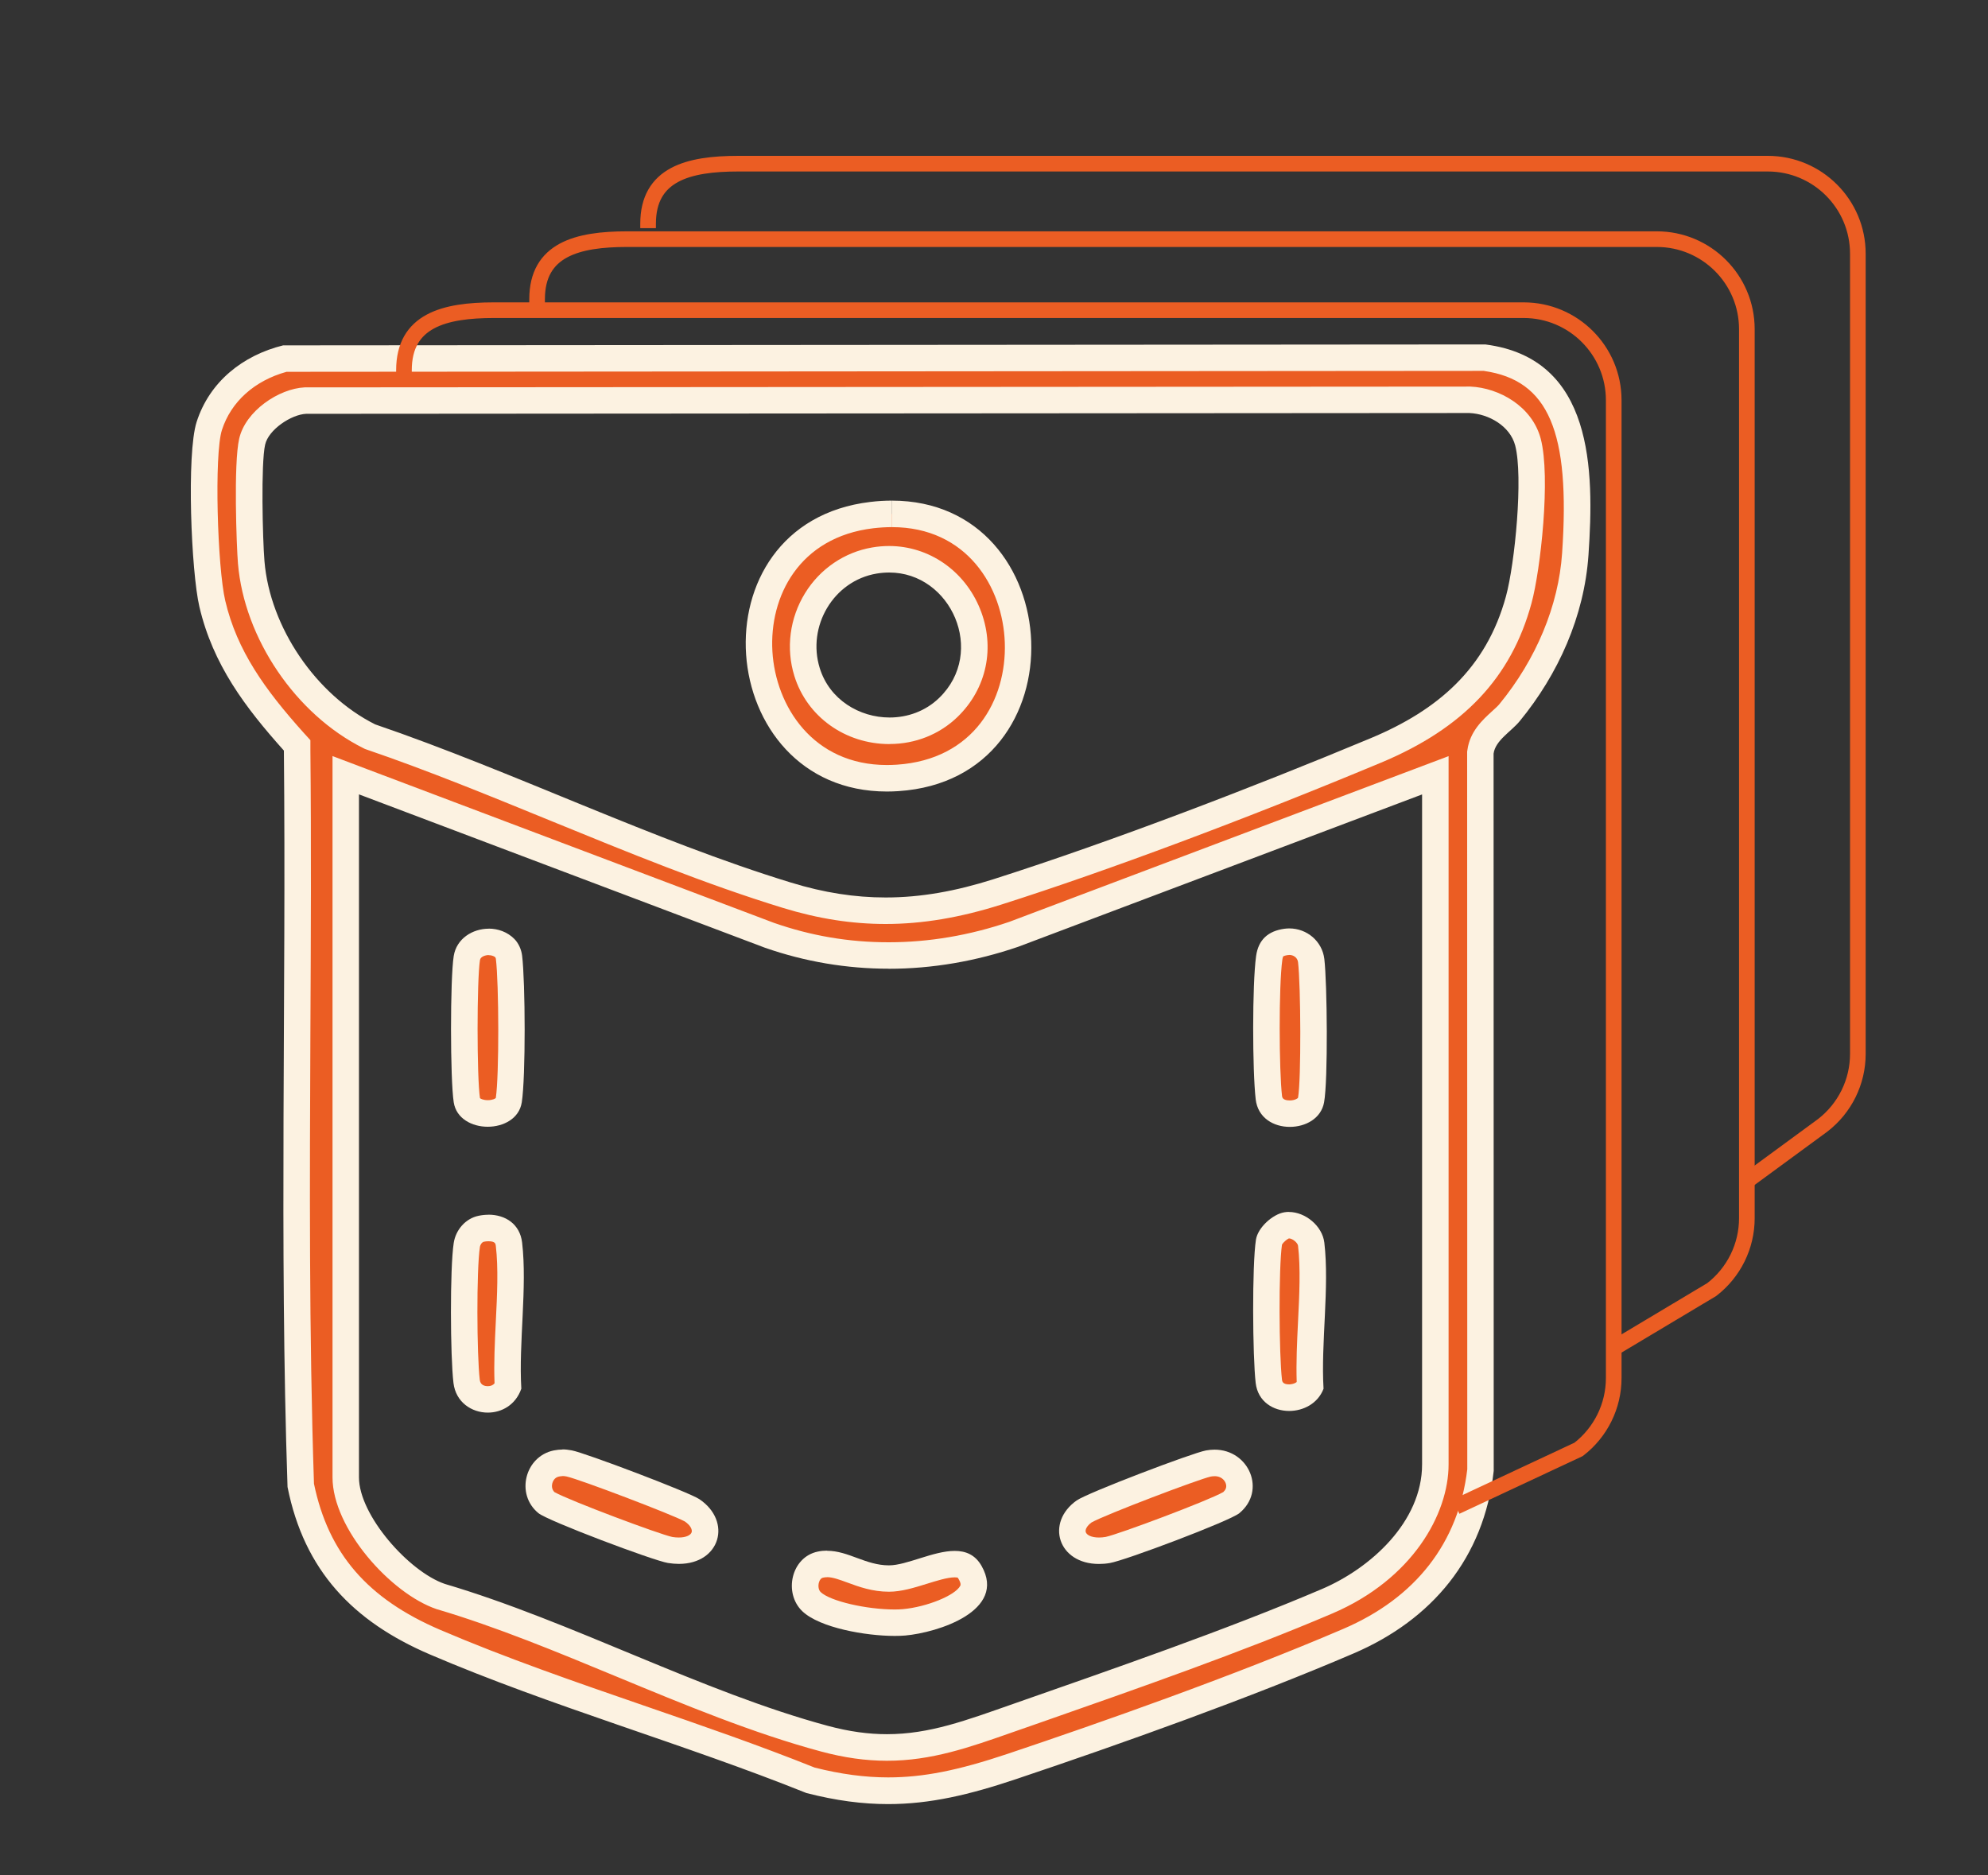 <svg viewBox="0 0 300 283" xmlns="http://www.w3.org/2000/svg" data-name="Calque 1" id="Calque_1">
  <rect x="0" y="0" width="300" height="283" fill="#333333" stroke="none"/>
  <defs>
    <style>
      .cls-1 {
        fill: #eb5d23;
      }

      .cls-2 {
        fill: none;
        stroke: #eb5d23;
        stroke-miterlimit: 10;
        stroke-width: 2.36px;
      }

      .cls-3 {
        fill: #fcf2e1;
      }
    </style>
  </defs>
  <g>
    <g>
      <path d="M134.03,270.25c-3.71,0-7.54-.51-11.71-1.57-8.4-3.37-17.25-6.42-25.81-9.38-10.3-3.55-20.96-7.23-30.85-11.47-11.55-4.95-18-12.48-20.27-23.67-.76-22.76-.65-45.98-.54-68.44.07-13.92.14-28.32,0-42.48v-.75s-.51-.56-.51-.56c-6.03-6.72-10.42-12.83-12.29-20.81-1.17-5-1.87-22.44-.46-26.83,1.6-5,5.75-8.7,11.39-10.17l181.11-.14c13.64,1.87,14.62,15.35,13.64,29.64-.58,8.46-4.01,16.73-9.92,23.93-.32.4-.79.82-1.29,1.27-1.26,1.14-2.82,2.56-3.1,4.65l-.02.13.02,108.27c-1.36,11.88-8.26,20.81-19.95,25.83-16.62,7.12-36.78,14.21-50.77,18.9-7.76,2.6-13.17,3.66-18.68,3.66ZM52.17,222.96c0,6.61,8.19,15.88,14.31,17.97,9.08,2.68,18.4,6.55,27.42,10.28,10.04,4.16,20.41,8.46,30.51,11.18,3.31.89,6.4,1.33,9.44,1.33h0c6.38,0,11.94-1.95,18.37-4.22l4.45-1.56c14.1-4.93,30.08-10.52,43.58-16.29,8.13-3.47,16.34-11.21,16.34-20.66v-103.99l-63.62,24c-6.17,2.12-12.54,3.2-18.88,3.2s-12.22-1.03-18.02-3.06l-63.91-24.15v105.96ZM46.18,60.46c-3.13.15-7.39,2.95-8.13,6.21-.73,3.21-.41,15.01-.14,18.21.9,10.66,8.22,21.45,17.81,26.24l.12.06.13.04c9.23,3.15,18.72,7.04,27.91,10.8,11.45,4.69,23.28,9.53,34.89,13.09,5.13,1.57,10,2.33,14.88,2.33,5.33,0,10.84-.93,16.85-2.84,15.96-5.08,36.78-12.86,57.12-21.35,11.83-4.94,18.69-12.16,21.56-22.74,1.29-4.75,2.8-18.37,1.39-23.78-1.04-3.99-5.2-6.24-8.76-6.39h-.04s-175.6.12-175.6.12Z" class="cls-1"></path>
      <path d="M223.95,55.98c9.74,1.4,13.04,9.14,11.78,27.5-.54,7.92-3.91,16.02-9.47,22.79-.23.28-.66.67-1.08,1.05-1.42,1.29-3.36,3.05-3.74,5.86l-.04.26v.27s.02,108.02.02,108.02c-1.31,11.08-7.78,19.41-18.74,24.1-16.56,7.1-36.66,14.16-50.61,18.84-7.54,2.53-12.77,3.56-18.04,3.56-3.5,0-7.13-.48-11.09-1.48-8.41-3.37-17.24-6.42-25.78-9.36-10.27-3.54-20.89-7.21-30.72-11.42-10.99-4.71-16.88-11.53-19.06-22.06-.75-22.67-.64-45.81-.54-68.19.07-13.93.14-28.34,0-42.51v-1.51s-1.02-1.12-1.02-1.12c-5.82-6.49-10.06-12.37-11.83-19.93-1.18-5.03-1.69-22.06-.5-25.76,1.37-4.26,4.91-7.44,9.75-8.78l180.71-.14M133.65,139.44c5.54,0,11.25-.96,17.46-2.93,16.02-5.1,36.89-12.9,57.28-21.41,12.45-5.2,19.67-12.84,22.72-24.06,1.38-5.05,2.91-19.01,1.4-24.81-1.29-4.93-6.31-7.7-10.61-7.89h-.09s-.09,0-.09,0l-175.55.12h-.1s-.1,0-.1,0c-3.88.19-8.93,3.55-9.88,7.76-.86,3.78-.39,16.31-.18,18.82.95,11.32,8.73,22.77,18.91,27.86l.24.12.25.09c9.17,3.13,18.64,7.01,27.8,10.76,11.49,4.7,23.37,9.57,35.06,13.15,5.32,1.63,10.38,2.42,15.47,2.42M133.85,265.72c6.73,0,12.43-2.01,19.03-4.33l1.29-.45,3.21-1.12c14.11-4.94,30.11-10.53,43.66-16.32,12.13-5.18,17.56-15.03,17.56-22.5v-106.89l-5.41,2.04-60.86,22.96c-6,2.05-12.14,3.09-18.23,3.09s-11.74-.99-17.31-2.93l-61.2-23.12-5.41-2.05v108.86c0,7.68,8.76,17.5,15.66,19.86l.08.03.08.02c8.9,2.63,18.17,6.47,27.14,10.19,10.09,4.18,20.53,8.51,30.75,11.26,3.49.94,6.75,1.4,9.96,1.4M224.22,51.98l-181.5.14c-6.08,1.51-11.1,5.48-13.05,11.56-1.54,4.82-.82,22.6.42,27.89,2.04,8.72,6.91,15.18,12.75,21.7.36,37.03-.69,74.15.55,111.13,2.52,12.65,9.9,20.31,21.47,25.27,18.24,7.82,38.34,13.49,56.83,20.92,4.48,1.15,8.47,1.67,12.33,1.67,6.33,0,12.28-1.41,19.31-3.77,16.05-5.38,35.44-12.32,50.92-18.96,11.87-5.09,19.69-14.43,21.16-27.55l-.02-108.25c.27-2.01,2.66-3.33,3.95-4.91,5.81-7.08,9.73-15.8,10.37-25.06.88-12.84.77-29.64-15.5-31.77h0ZM133.65,135.44c-4.64,0-9.32-.72-14.29-2.25-20.85-6.38-41.99-16.78-62.74-23.87-8.91-4.45-15.88-14.63-16.71-24.62-.28-3.35-.55-14.76.1-17.6.51-2.26,3.92-4.54,6.18-4.65l175.55-.12c2.92.13,6.14,1.96,6.91,4.9,1.23,4.72-.04,17.79-1.39,22.75-2.98,10.94-10.33,17.21-20.41,21.42-17.46,7.29-39,15.57-56.95,21.29-5.64,1.79-10.92,2.75-16.24,2.75h0ZM134.1,146.2c6.59,0,13.19-1.14,19.58-3.33l60.92-22.98v101.1c0,8.69-7.8,15.7-15.13,18.82-14.46,6.17-31.67,12.11-46.63,17.35-7.06,2.47-12.56,4.55-19,4.55-2.74,0-5.65-.38-8.92-1.26-19.03-5.13-38.69-15.78-57.8-21.42-5.41-1.85-12.95-10.36-12.95-16.08v-103.07l61.25,23.14c6.1,2.13,12.39,3.17,18.68,3.17h0Z" class="cls-3"></path>
    </g>
    <g>
      <path d="M165.84,234.02c-1.97,0-3.46-.84-3.9-2.2-.41-1.29.23-2.72,1.68-3.75,1.47-.97,16.7-6.84,18.73-7.21.31-.06.62-.09.92-.09,2,0,3.18,1.29,3.57,2.41.23.63.58,2.26-1.1,3.63-1.47,1.03-16.43,6.75-18.58,7.1-.46.07-.91.11-1.33.11Z" class="cls-1"></path>
      <path d="M183.28,222.77c.96,0,1.5.56,1.69,1.08.22.63-.07,1.04-.37,1.32-2.28,1.31-15.83,6.38-17.75,6.77-.35.06-.69.09-1.01.09-1.2,0-1.86-.41-1.99-.81-.13-.41.21-.97.86-1.46,2.1-1.19,16.15-6.52,18-6.93.19-.04.38-.05.56-.05M183.28,218.77c-.41,0-.85.04-1.29.12-2.12.39-17.92,6.41-19.52,7.55-4.73,3.35-2.82,9.58,3.37,9.58.52,0,1.07-.04,1.64-.14,2.25-.36,18.07-6.32,19.54-7.52,4.12-3.38,1.48-9.59-3.74-9.59h0Z" class="cls-3"></path>
    </g>
    <g>
      <path d="M102.44,234.02c-.42,0-.87-.04-1.33-.11-2.13-.34-17.1-6.07-18.63-7.13-.98-.8-1.39-2.09-1.07-3.4.33-1.32,1.28-2.26,2.55-2.52.34-.07.64-.1.92-.1s.62.04,1.03.11c1.85.35,17.06,6.14,18.49,7.05,1.57,1.05,2.29,2.54,1.88,3.9-.41,1.36-1.89,2.21-3.85,2.21Z" class="cls-1"></path>
      <path d="M84.89,222.75c.17,0,.38.02.62.07,2.08.47,15.93,5.74,17.84,6.79.87.6,1.14,1.24,1.02,1.63-.12.39-.76.79-1.94.79-.31,0-.65-.03-.97-.08-1.94-.4-15.44-5.46-17.79-6.77-.45-.45-.4-1.01-.33-1.31.07-.26.3-.9,1.01-1.04.27-.06.42-.06.52-.06M84.89,218.75c-.42,0-.85.05-1.33.14-4.33.89-5.81,6.6-2.31,9.46,1.42,1.17,17.35,7.17,19.54,7.52.58.09,1.13.14,1.65.14,6.27,0,8.08-6.43,3.08-9.78-1.58-1.05-17.2-6.97-19.23-7.35-.5-.09-.95-.15-1.39-.15h0Z" class="cls-3"></path>
    </g>
    <g>
      <path d="M135.02,244.88c-4.45,0-10.56-1.28-12.56-3.17-.86-.82-1.18-2.18-.82-3.45.16-.54.68-1.84,2.18-2.15.32-.06.64-.1.97-.1,1.22,0,2.41.44,3.78.94,1.6.59,3.42,1.26,5.56,1.26,1.58,0,3.29-.54,5.1-1.1,1.69-.53,3.43-1.07,4.81-1.07,1.15,0,1.8.35,2.32,1.25.86,1.51.58,2.4.29,2.94-1.32,2.51-6.8,4.28-10.25,4.59-.41.04-.88.06-1.4.06Z" class="cls-1"></path>
      <path d="M124.8,238.01c.86,0,1.89.38,3.09.82,1.67.62,3.75,1.38,6.26,1.38,1.89,0,3.82-.61,5.7-1.19,1.47-.46,3.14-.98,4.22-.98.28,0,.42.04.44.04,0,0,.05.05.14.2.42.73.3.95.26,1.03-.76,1.46-5.05,3.2-8.66,3.53-.35.03-.76.05-1.22.05-4.33,0-9.76-1.27-11.18-2.62-.37-.35-.4-1-.27-1.45.12-.43.34-.68.66-.74.19-.04.38-.06.58-.06M124.8,234.01c-.44,0-.9.04-1.37.14-4.05.82-5.22,6.27-2.35,9.01,2.64,2.51,9.58,3.72,13.94,3.72.58,0,1.11-.02,1.58-.06,4.9-.44,15.38-3.72,11.52-10.51-.97-1.7-2.41-2.26-4.05-2.26-3.23,0-7.24,2.18-9.92,2.18-3.51,0-6.12-2.2-9.34-2.2h0Z" class="cls-3"></path>
    </g>
    <g>
      <path d="M73.61,168.05c-1.06,0-2.91-.42-3.16-2-.51-3.24-.51-18.28,0-21.46.27-1.67,1.9-2.43,3.3-2.43.97,0,1.84.34,2.46.96.31.31.55.84.61,1.35.47,3.81.52,18-.04,21.58-.25,1.58-2.11,2-3.17,2Z" class="cls-1"></path>
      <path d="M73.75,144.15c.25,0,.71.05,1,.33.03.04.07.14.08.22.46,3.72.51,17.55-.01,21-.07.09-.5.33-1.21.33s-1.13-.24-1.18-.31c-.48-3.05-.48-17.85,0-20.84.09-.54.86-.75,1.33-.75M73.75,140.15c-2.44,0-4.86,1.5-5.28,4.12-.55,3.43-.54,18.63,0,22.08.38,2.46,2.76,3.69,5.13,3.69s4.76-1.23,5.14-3.69c.6-3.85.54-18.13.05-22.13-.11-.92-.53-1.87-1.17-2.52-1.05-1.06-2.47-1.56-3.88-1.56h0Z" class="cls-3"></path>
    </g>
    <g>
      <path d="M194.64,168.06c-.48,0-2.89-.12-3.16-2.39-.48-4.08-.53-16.96.05-21.1.21-1.52.93-2.2,2.56-2.43.16-.02.32-.03.48-.03,1.68,0,3.1,1.23,3.29,2.85.45,3.79.52,18.08-.02,21.04-.26,1.42-1.85,2.06-3.21,2.06Z" class="cls-1"></path>
      <path d="M194.57,144.11c.58,0,1.22.37,1.31,1.09.42,3.5.49,17.76,0,20.47-.06.11-.53.4-1.24.4-.5,0-1.11-.11-1.17-.63-.46-3.89-.51-16.65.04-20.59.05-.38.14-.51.13-.52.02-.01.2-.13.72-.2.07,0,.14-.01.21-.01M194.57,140.11c-.25,0-.5.02-.75.05-2.46.34-3.93,1.66-4.27,4.13-.59,4.26-.56,17.27-.06,21.61.33,2.83,2.73,4.16,5.14,4.16s4.74-1.28,5.18-3.7c.61-3.33.47-17.99.04-21.63-.32-2.7-2.64-4.62-5.28-4.62h0Z" class="cls-3"></path>
    </g>
    <g>
      <path d="M194.54,210.93c-.46,0-2.79-.12-3.06-2.45-.46-3.91-.52-17.59.03-21.08.14-.9,1.64-2.3,2.63-2.46.12-.02.24-.03.37-.03,1.52,0,3.19,1.42,3.36,2.87.42,3.55.22,7.74.02,11.79-.16,3.23-.32,6.57-.17,9.65-.67,1.27-2.09,1.73-3.17,1.73Z" class="cls-1"></path>
      <path d="M194.51,186.89c.55,0,1.32.68,1.37,1.1.4,3.38.2,7.49,0,11.45-.15,3.03-.3,6.15-.2,9.12-.42.34-1.05.36-1.14.36-.99,0-1.05-.48-1.08-.69-.45-3.77-.52-16.84,0-20.41.17-.31.71-.79,1.04-.93M194.5,182.89c-.23,0-.46.02-.69.06-1.75.29-3.99,2.29-4.28,4.13-.6,3.82-.51,17.63-.04,21.63.33,2.82,2.66,4.22,5.05,4.22,2.14,0,4.34-1.12,5.19-3.35-.41-6.92.91-15.3.12-22.05-.3-2.51-2.85-4.63-5.35-4.63h0Z" class="cls-3"></path>
    </g>
    <g>
      <path d="M73.61,211.18c-1.43,0-2.97-.84-3.2-2.71-.46-3.86-.51-17.02.03-20.6.19-1.22,1.09-2.22,2.19-2.45.36-.07.72-.11,1.07-.11.84,0,2.83.24,3.09,2.44.42,3.55.22,7.73.02,11.78-.16,3.25-.32,6.61-.17,9.71-.8,1.79-2.51,1.93-3.04,1.93Z" class="cls-1"></path>
      <path d="M73.71,187.32c1.03,0,1.07.38,1.11.68.4,3.39.2,7.48,0,11.45-.15,3.1-.31,6.29-.19,9.31-.24.29-.58.43-1.02.43-.41,0-1.11-.12-1.21-.95-.45-3.76-.51-16.59.02-20.06.06-.38.33-.73.61-.79.23-.05.46-.07.68-.07M73.71,183.32c-.48,0-.97.05-1.46.15-2,.4-3.47,2.12-3.78,4.1-.59,3.85-.52,17.13-.04,21.13.35,2.92,2.75,4.48,5.18,4.48,2.1,0,4.21-1.16,5.06-3.61-.41-6.92.91-15.3.12-22.05-.33-2.81-2.54-4.21-5.08-4.21h0Z" class="cls-3"></path>
    </g>
    <g>
      <path d="M133.85,117.45c-12.47,0-18.73-9.86-19.27-19.02-.55-9.23,4.49-19.2,16.98-20.69,1.03-.12,2.05-.18,3.03-.18,12.64,0,18.73,10.04,19.04,19.37.44,13.28-8.8,19.85-18.15,20.47-.55.04-1.1.06-1.63.06ZM134.19,84.39c-.74,0-1.49.06-2.24.19-3.6.61-6.79,2.79-8.75,5.97-2.02,3.28-2.53,7.23-1.42,10.85,1.64,5.31,6.64,8.88,12.45,8.88h0c3.37,0,6.52-1.25,8.86-3.52,3.84-3.71,4.96-9.13,2.94-14.14-2.02-5-6.67-8.23-11.85-8.23Z" class="cls-1"></path>
      <path d="M134.6,75.55v4c11.3,0,16.75,9.04,17.03,17.44.29,8.6-4.64,17.63-16.29,18.41-.5.03-1.01.05-1.5.05-11.17,0-16.79-8.89-17.28-17.14-.49-8.29,4.03-17.25,15.22-18.59.95-.11,1.89-.17,2.8-.17v-4M134.24,112.28c3.89,0,7.53-1.45,10.25-4.08,4.43-4.29,5.74-10.54,3.4-16.32-2.33-5.76-7.71-9.48-13.71-9.48-.85,0-1.71.07-2.57.22-4.17.71-7.86,3.22-10.12,6.89-2.32,3.77-2.91,8.32-1.62,12.49,1.9,6.15,7.67,10.29,14.36,10.29M134.59,75.55c-1.05,0-2.14.06-3.27.2-27.07,3.22-23.71,43.7,2.52,43.7.58,0,1.16-.02,1.76-.06,27.92-1.86,25.79-43.84-1.02-43.84h0ZM134.24,108.28c-4.54,0-9.07-2.69-10.54-7.47-1.94-6.27,2.05-13.15,8.59-14.25.65-.11,1.28-.16,1.9-.16,9.33,0,14.69,12.01,7.53,18.93-2.08,2.01-4.78,2.95-7.47,2.95h0Z" class="cls-3"></path>
    </g>
  </g>
  <path d="M60.96,56.54v-.67c0-7.5,6.08-9.06,13.59-9.06h155.38c7.5,0,13.59,6.08,13.59,13.59v147.56c0,4.22-1.96,8.19-5.3,10.77l-18.49,8.65" class="cls-2"></path>
  <path d="M81.05,45.82v-.67c0-7.5,6.08-9.06,13.59-9.06h155.38c7.5,0,13.59,6.08,13.59,13.59v134.16c0,4.22-1.96,8.19-5.3,10.77l-14.47,8.65" class="cls-2"></path>
  <path d="M97.8,34.43v-.67c0-7.5,6.08-9.06,13.59-9.06h155.38c7.5,0,13.59,6.08,13.59,13.59v120.76c0,4.22-1.96,8.19-5.3,10.77l-11.79,8.65" class="cls-2"></path>
</svg>
